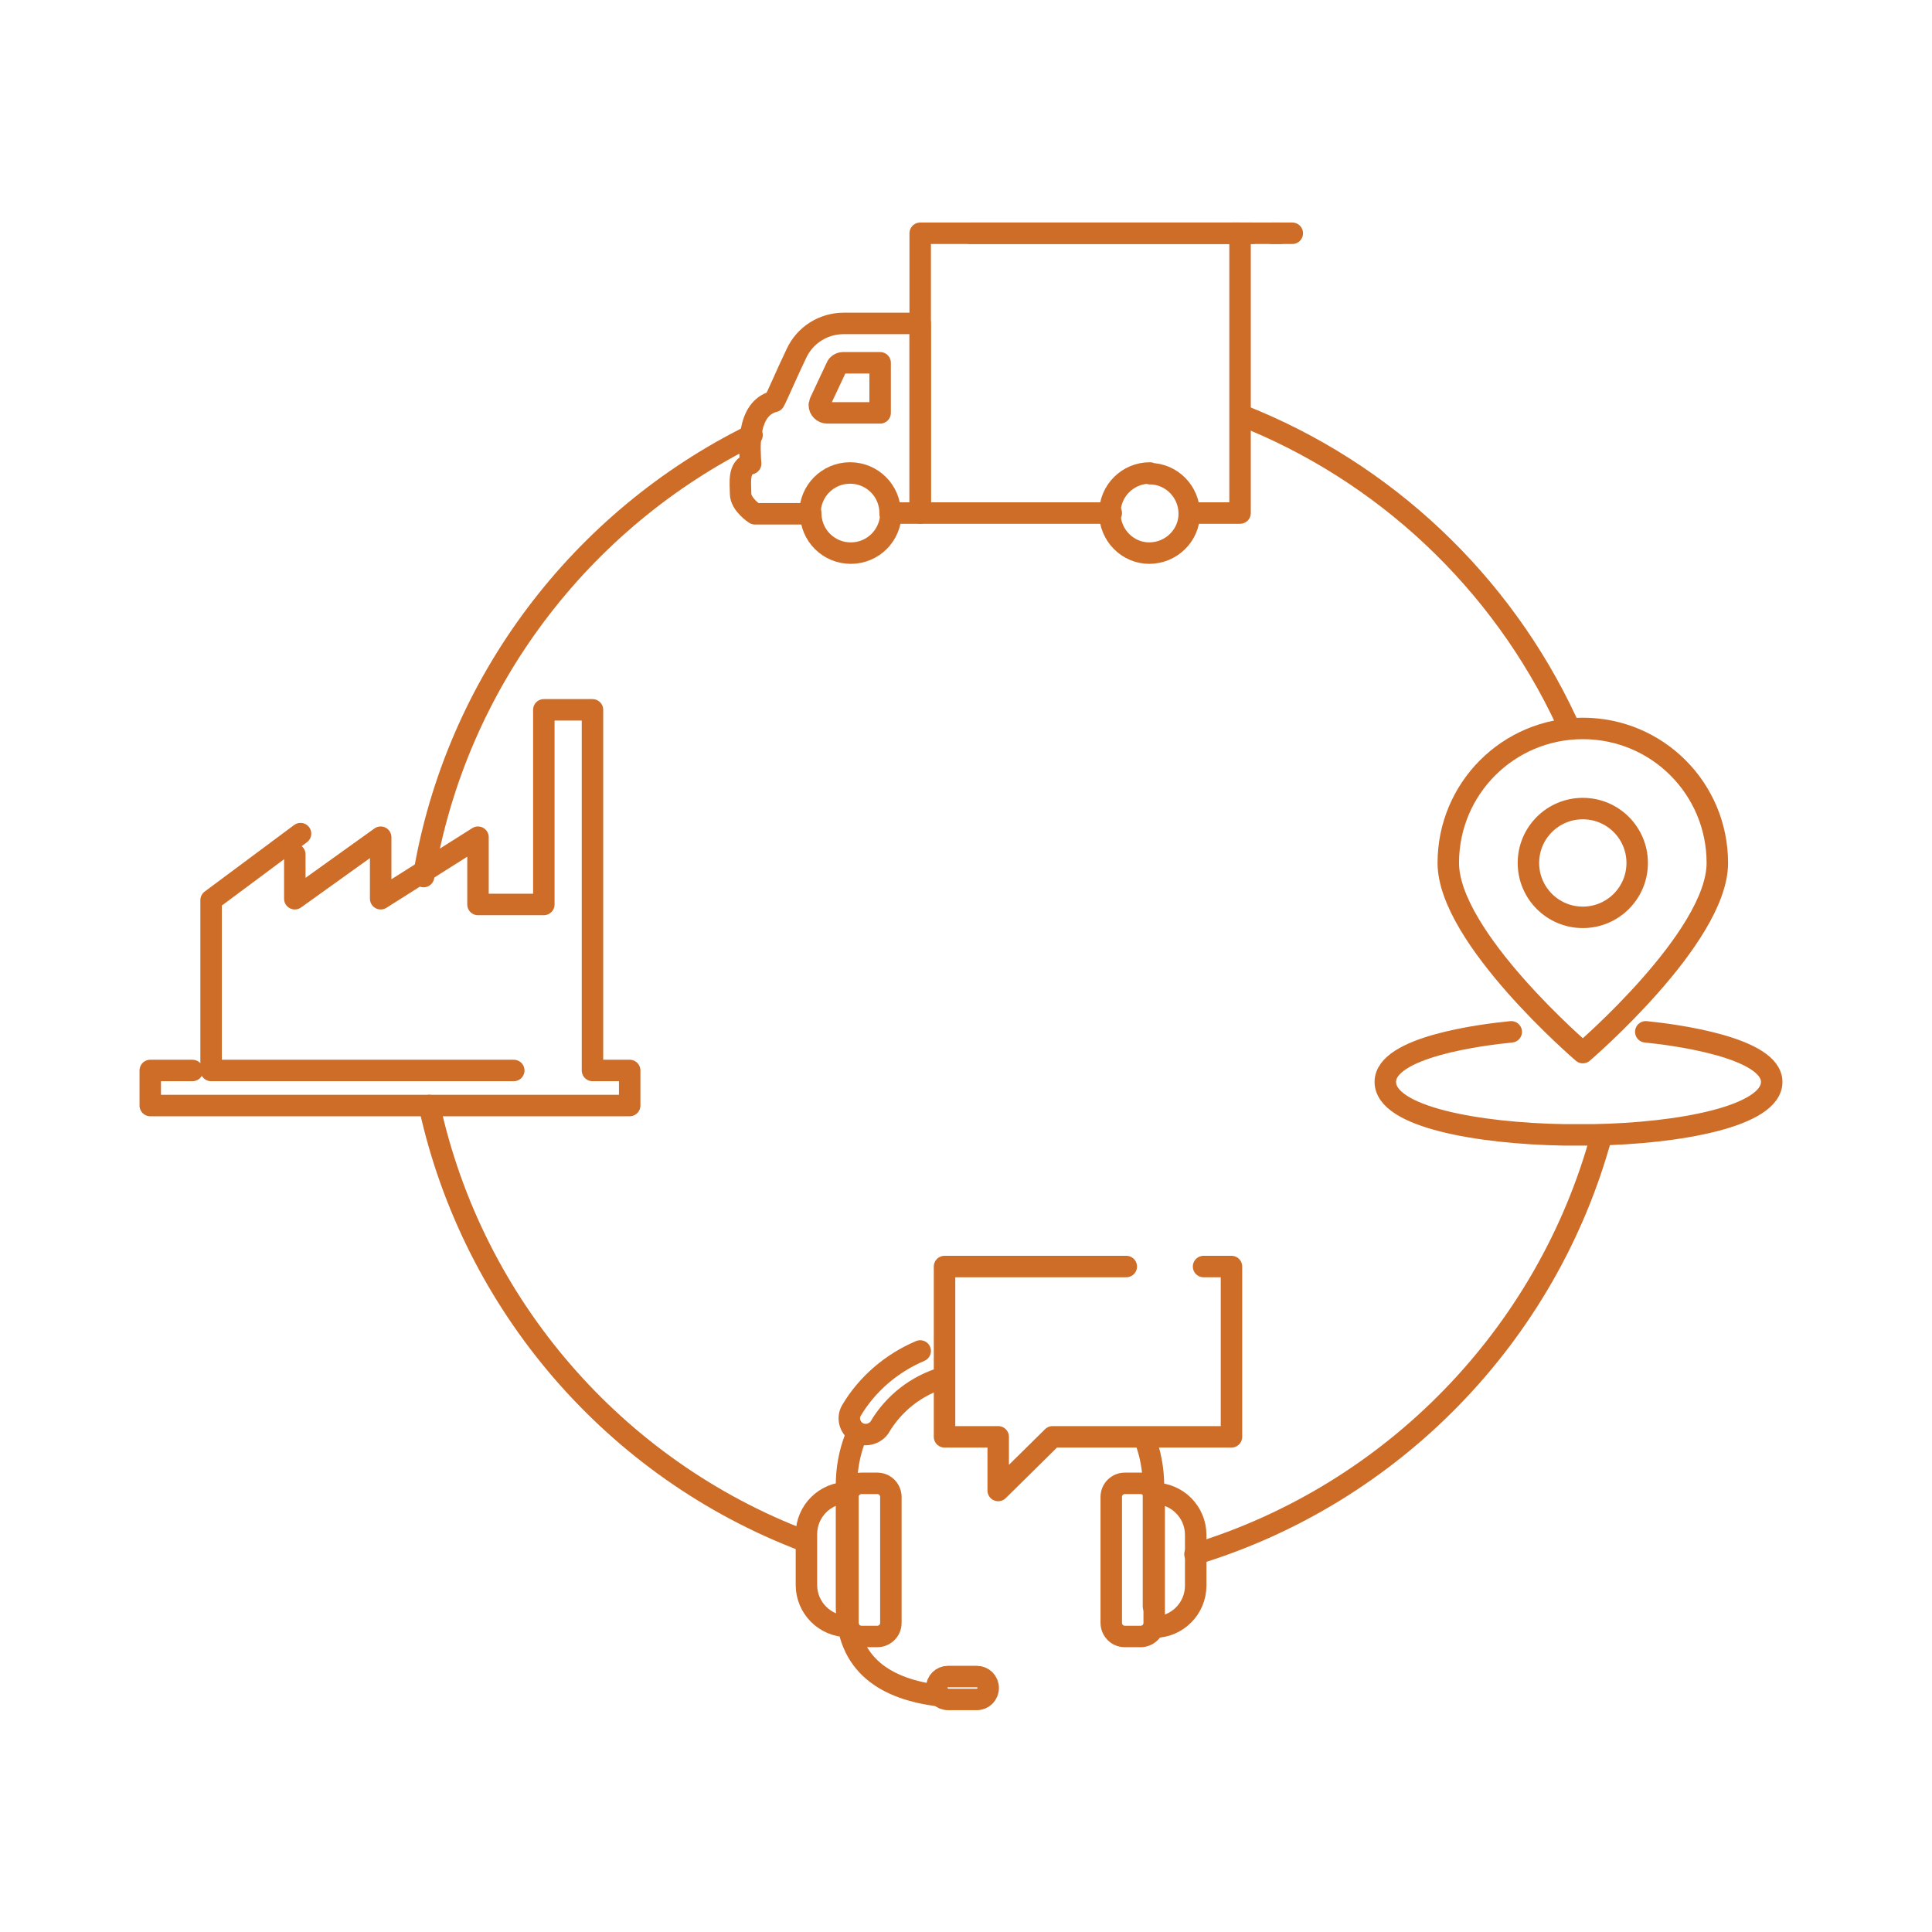 <?xml version="1.0" encoding="UTF-8"?>
<svg id="Layer_2" xmlns="http://www.w3.org/2000/svg" version="1.1" viewBox="0 0 270 270">
  <!-- Generator: Adobe Illustrator 29.8.3, SVG Export Plug-In . SVG Version: 2.1.1 Build 3)  -->
  <defs>
    <style>
      .st0 {
        fill: none;
        stroke: #ce6d28;
        stroke-linecap: round;
        stroke-linejoin: round;
        stroke-width: 3px;
      }
    </style>
  </defs>
  <g id="Circle">
    <g id="Layer_21" data-name="Layer_2">
      <g id="Layer_1-2">
        <path class="st0" d="M124.4,71.7h4.2v-26.5h-10.7c-2.8,0-5.4,1.6-6.6,4.2-1.3,2.7-2.7,6-3.1,6.7-4,1-3.4,7-3.3,8.7-1.8.5-1.4,2.7-1.4,4.2s2,2.8,2,2.8h7.7"/>
        <path class="st0" d="M114.5,56.6c0,.6.5,1.1,1.1,1.1h7.4v-7h-5.2c-.4,0-.8.3-.9.6l-2.3,4.9c0,.1,0,.3-.1.4Z"/>
        <polyline class="st0" points="166.4 71.7 173.3 71.7 173.3 59.1 173.3 43.7 173.3 32.6 128.6 32.6 128.6 71.7 155.3 71.7"/>
        <path class="st0" d="M160.7,66.1c-3.1,0-5.6,2.5-5.6,5.6,0,3.1,2.5,5.6,5.5,5.6,3.1,0,5.6-2.5,5.6-5.5,0-3.1-2.5-5.6-5.5-5.6h0Z"/>
        <path class="st0" d="M113.3,71.7c0,3.1,2.5,5.6,5.6,5.6s5.6-2.5,5.6-5.6"/>
        <path class="st0" d="M124.4,71.7h0c0-3.1-2.5-5.6-5.6-5.6s-5.6,2.5-5.6,5.6h0"/>
        <line class="st0" x1="178.9" y1="32.6" x2="135.6" y2="32.6"/>
        <line class="st0" x1="175" y1="32.6" x2="172.2" y2="32.6"/>
        <line class="st0" x1="180.6" y1="32.6" x2="177.8" y2="32.6"/>
      </g>
    </g>
  </g>
  <g id="Circle-2">
    <g id="Layer_2-2">
      <g id="Layer_1-2-2">
        <polyline class="st0" points="42 116.5 29.5 125.8 29.5 149.6 71.8 149.6"/>
        <polyline class="st0" points="41.2 119.4 41.2 125.6 53.2 117 53.2 125.6 66.8 117 66.8 126.4 76 126.4 76 99.2 82.8 99.2 82.8 149.6 88 149.6 88 154.5 21 154.5 21 149.6 26.9 149.6"/>
      </g>
    </g>
  </g>
  <g id="Circle-3">
    <g id="Layer_2-3">
      <g id="Layer_1-2-3">
        <path class="st0" d="M160,201.1c.8,2.1,1.2,4.3,1.2,6.6v16.8"/>
        <path class="st0" d="M131.4,237c-7.6-.9-13.1-4.3-13.1-12.6v-16.8c0-2.3.4-4.5,1.2-6.6,0-.2.1-.3.2-.4"/>
        <path class="st0" d="M138.1,235.9c0,.9-.7,1.6-1.6,1.6h-4c-.9,0-1.6-.7-1.6-1.6h0c0-.9.7-1.6,1.6-1.6h4c.9,0,1.6.7,1.6,1.6Z"/>
        <path class="st0" d="M131.9,192.5c-3.8,1.1-7,3.6-9,7-.7,1-2.2,1.3-3.2.6-1-.7-1.3-2-.7-3,2.2-3.7,5.6-6.6,9.6-8.3"/>
        <path class="st0" d="M118.5,208.6c-3.2,0-5.8,2.6-5.8,5.8v7.1c0,3.2,2.6,5.8,5.8,5.8"/>
        <path class="st0" d="M120.4,207.3h2.2c1.1,0,1.9.9,1.9,1.9v17.6c0,1.1-.9,1.9-1.9,1.9h-2.2c-1.1,0-1.9-.9-1.9-1.9v-17.6c0-1.1.9-1.9,1.9-1.9Z"/>
        <path class="st0" d="M161.3,227.4c3.2,0,5.8-2.6,5.8-5.8h0v-7.1c0-3.2-2.6-5.8-5.8-5.8h0"/>
        <path class="st0" d="M157.2,207.3h2.2c1.1,0,1.9.9,1.9,1.9v17.6c0,1.1-.9,1.9-1.9,1.9h-2.2c-1.1,0-1.9-.9-1.9-1.9v-17.6c0-1.1.9-1.9,1.9-1.9Z"/>
        <polyline class="st0" points="168.2 177 172.1 177 172.1 200.8 147.1 200.8 139.5 208.3 139.5 200.8 132 200.8 132 177 157.4 177"/>
      </g>
    </g>
  </g>
  <path class="st0" d="M211.2,144.2c-4.1.4-17.6,2.1-17.6,7s13,7.2,25,7.4c.7,0,1.3,0,2,0s1.3,0,2,0c12.1-.2,25-2.6,25-7.4s-13.5-6.6-17.6-7"/>
  <path class="st0" d="M218.9,100.8c-9.1-19.5-25.4-34.9-45.5-42.8"/>
  <path class="st0" d="M167,217.2c27.6-8.4,49.2-30.6,56.8-58.5"/>
  <path class="st0" d="M60,154.5c6.1,28,26,50.8,52.3,60.8"/>
  <path class="st0" d="M105.1,60.8c-23.9,11.8-41.4,34.6-45.9,61.7"/>
  <path class="st0" d="M221.2,101.8c-10.4,0-18.8,8.4-18.8,18.8s18.8,26.5,18.8,26.5c0,0,18.8-16.1,18.8-26.5s-8.4-18.8-18.8-18.8Z"/>
  <path class="st0" d="M221.2,128.2c-4.2,0-7.6-3.4-7.6-7.6s3.4-7.6,7.6-7.6,7.6,3.4,7.6,7.6-3.4,7.6-7.6,7.6Z"/>
</svg>